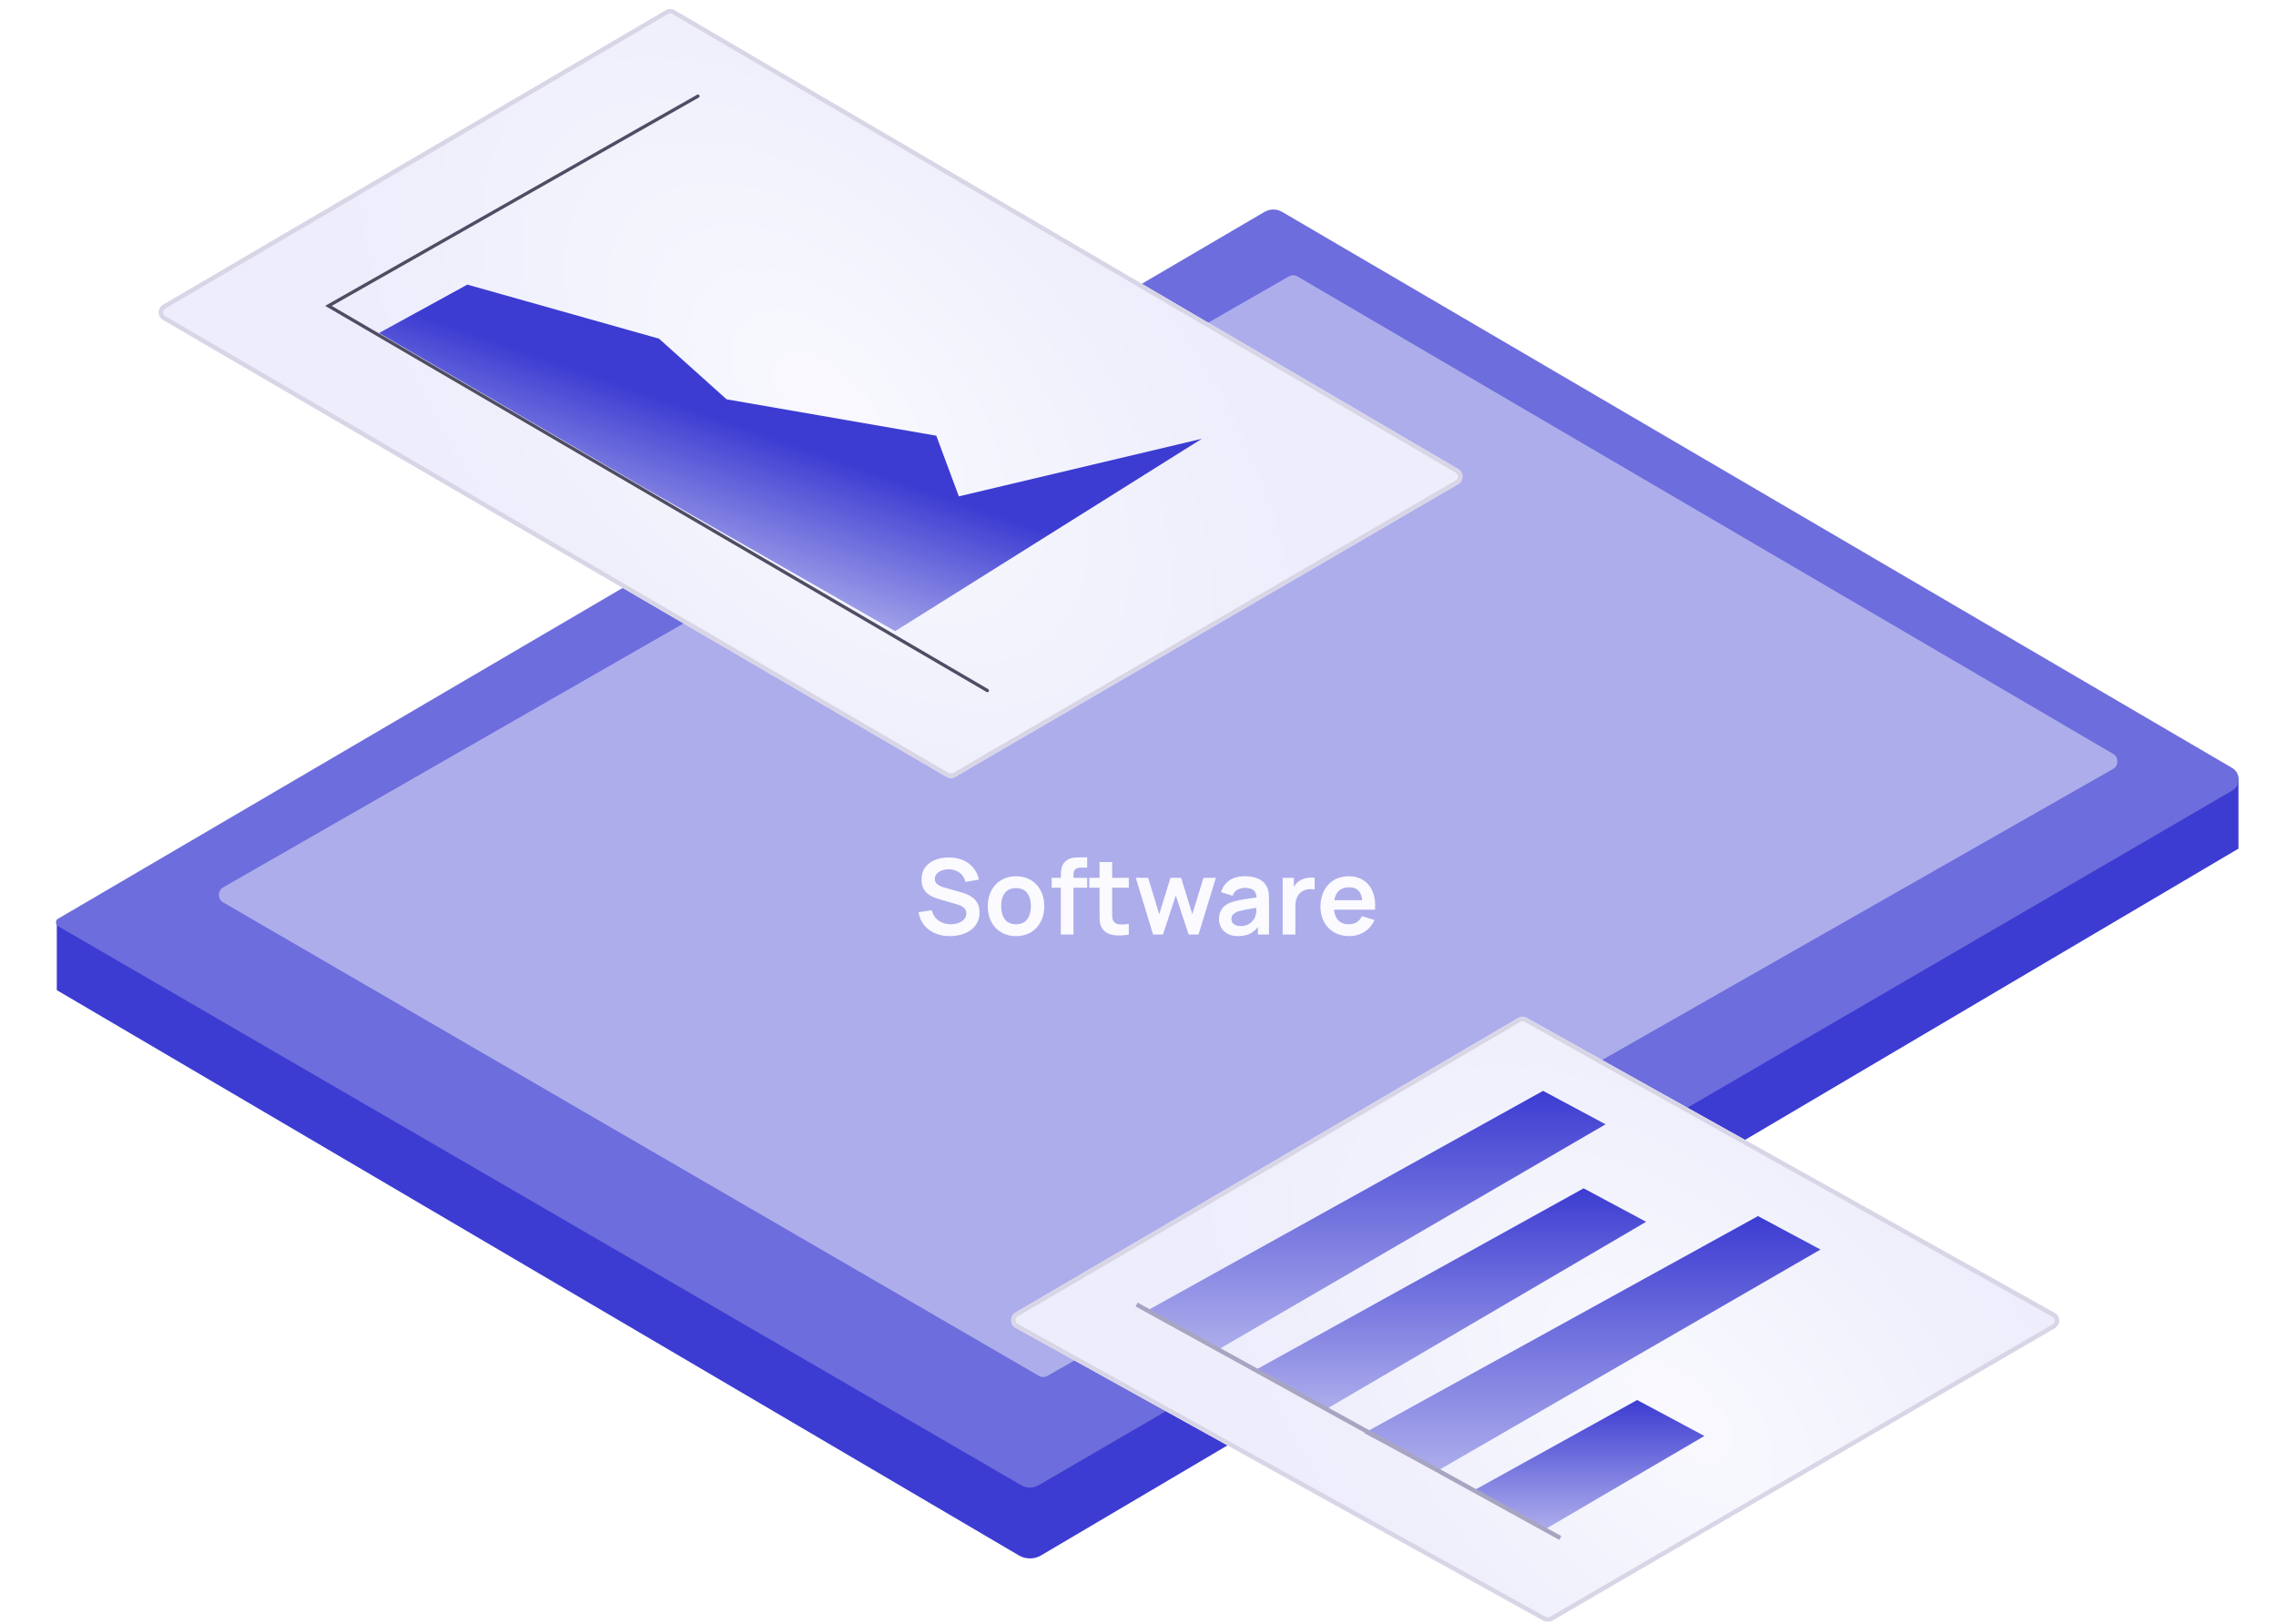 <svg width="520" height="371" viewBox="0 0 520 371" fill="none" xmlns="http://www.w3.org/2000/svg">
<g clip-path="url(#clip0_895_747)">
<path d="M237.859 355.395L511.422 193.908L511.422 178.176L235.324 338.355L12.978 210.092L12.978 226.237L232.785 355.4C234.351 356.321 236.294 356.319 237.859 355.395Z" fill="#3C3CD2"/>
<path d="M288.899 48.421C290.148 47.69 291.694 47.69 292.942 48.42L509.99 175.474C511.972 176.634 511.969 179.5 509.984 180.656L237.326 339.35C236.084 340.073 234.549 340.074 233.306 339.352L13.294 211.636C12.632 211.251 12.63 210.295 13.29 209.908L288.899 48.421Z" fill="#6D6DDD"/>
<path d="M294.452 63.169C295.073 62.812 295.838 62.816 296.457 63.178L482.778 172.245C484.107 173.023 484.095 174.947 482.758 175.709L239.325 314.368C238.706 314.721 237.947 314.718 237.331 314.36L51.013 206.203C49.681 205.43 49.686 203.505 51.022 202.738L294.452 63.169Z" fill="#ADADEC"/>
<g filter="url(#filter0_d_895_747)">
<path d="M333.127 107.17L154.136 2.336C153.511 1.97 152.738 1.97 152.114 2.336L37.248 69.639C35.928 70.412 35.93 72.321 37.252 73.092L216.248 177.476C216.87 177.839 217.639 177.839 218.262 177.477L333.122 110.625C334.445 109.855 334.448 107.944 333.127 107.17Z" fill="#FAFAFF"/>
<path d="M333.127 107.17L154.136 2.336C153.511 1.97 152.738 1.97 152.114 2.336L37.248 69.639C35.928 70.412 35.93 72.321 37.252 73.092L216.248 177.476C216.87 177.839 217.639 177.839 218.262 177.477L333.122 110.625C334.445 109.855 334.448 107.944 333.127 107.17Z" fill="url(#paint0_radial_895_747)" fill-opacity="0.3"/>
<path d="M332.874 107.602C333.865 108.182 333.862 109.615 332.87 110.193L218.01 177.044C217.543 177.316 216.966 177.316 216.5 177.043L37.504 72.66C36.513 72.082 36.511 70.65 37.501 70.07L152.366 2.767C152.834 2.493 153.415 2.493 153.883 2.767L332.874 107.602Z" stroke="#D8D6E6"/>
</g>
<path d="M166.006 91.242L213.918 99.555L219.066 113.413L274.581 100.257L204.524 144.214L146.4 111L86.603 76.094L106.774 65.03L150.564 77.381L166.006 91.242Z" fill="url(#paint1_linear_895_747)"/>
<path d="M225.581 157.787L75.039 69.889L159.455 21.971" stroke="#4F4D63" stroke-width="0.75" stroke-linecap="round"/>
<g filter="url(#filter1_dd_895_747)">
<path d="M469.413 299.996L348.838 232.622C348.219 232.277 347.463 232.284 346.851 232.643L232.036 299.916C230.699 300.699 230.722 302.639 232.076 303.391L352.652 370.316C353.269 370.658 354.02 370.651 354.629 370.296L469.444 303.471C470.782 302.692 470.765 300.752 469.413 299.996Z" fill="#D8D6E6"/>
<path d="M469.413 299.996L348.838 232.622C348.219 232.277 347.463 232.284 346.851 232.643L232.036 299.916C230.699 300.699 230.722 302.639 232.076 303.391L352.652 370.316C353.269 370.658 354.02 370.651 354.629 370.296L469.444 303.471C470.782 302.692 470.765 300.752 469.413 299.996Z" fill="#FAFAFF"/>
<path d="M469.413 299.996L348.838 232.622C348.219 232.277 347.463 232.284 346.851 232.643L232.036 299.916C230.699 300.699 230.722 302.639 232.076 303.391L352.652 370.316C353.269 370.658 354.02 370.651 354.629 370.296L469.444 303.471C470.782 302.692 470.765 300.752 469.413 299.996Z" fill="url(#paint2_radial_895_747)" fill-opacity="0.3"/>
<path d="M469.169 300.433C470.12 300.964 470.191 302.276 469.369 302.92L469.192 303.039L354.378 369.864C353.921 370.13 353.357 370.136 352.895 369.879L232.319 302.953C231.303 302.39 231.286 300.935 232.288 300.347L347.103 233.074C347.562 232.805 348.129 232.8 348.593 233.059L469.169 300.433Z" stroke="#D8D6E6"/>
</g>
<path d="M352.544 249.252L261.761 299.648L278.212 308.438L366.827 256.895L352.544 249.252Z" fill="url(#paint3_linear_895_747)"/>
<path d="M361.812 271.527L286.638 313.143L303.089 321.933L376.095 279.17L361.812 271.527Z" fill="url(#paint4_linear_895_747)"/>
<path d="M336.456 340.701L352.907 349.492L389.41 328.11L374.043 319.894L336.456 340.701Z" fill="url(#paint5_linear_895_747)"/>
<path d="M401.648 277.867L311.678 327.45L328.129 336.241L415.932 285.51L401.648 277.867Z" fill="url(#paint6_linear_895_747)"/>
<path d="M356.488 351.42L259.678 298.067" stroke="#A7A5C1"/>
</g>
<path d="M217.021 213.898C215.757 213.898 214.617 213.678 213.601 213.238C212.593 212.798 211.761 212.17 211.105 211.354C210.457 210.53 210.045 209.554 209.869 208.426L212.869 207.97C213.125 208.994 213.649 209.786 214.441 210.346C215.241 210.906 216.161 211.186 217.201 211.186C217.817 211.186 218.397 211.09 218.941 210.898C219.485 210.706 219.925 210.426 220.261 210.058C220.605 209.69 220.777 209.238 220.777 208.702C220.777 208.462 220.737 208.242 220.657 208.042C220.577 207.834 220.457 207.65 220.297 207.49C220.145 207.33 219.945 207.186 219.697 207.058C219.457 206.922 219.177 206.806 218.857 206.71L214.393 205.39C214.009 205.278 213.593 205.13 213.145 204.946C212.705 204.754 212.285 204.494 211.885 204.166C211.493 203.83 211.169 203.406 210.913 202.894C210.665 202.374 210.541 201.734 210.541 200.974C210.541 199.862 210.821 198.93 211.381 198.178C211.949 197.418 212.709 196.85 213.661 196.474C214.621 196.098 215.685 195.914 216.853 195.922C218.037 195.93 219.093 196.134 220.021 196.534C220.949 196.926 221.725 197.498 222.349 198.25C222.973 199.002 223.413 199.91 223.669 200.974L220.561 201.514C220.433 200.906 220.185 200.39 219.817 199.966C219.457 199.534 219.013 199.206 218.485 198.982C217.965 198.758 217.409 198.638 216.817 198.622C216.241 198.614 215.705 198.702 215.209 198.886C214.721 199.062 214.325 199.318 214.021 199.654C213.725 199.99 213.577 200.382 213.577 200.83C213.577 201.254 213.705 201.602 213.961 201.874C214.217 202.138 214.533 202.35 214.909 202.51C215.293 202.662 215.681 202.79 216.073 202.894L219.169 203.758C219.593 203.87 220.069 204.022 220.597 204.214C221.125 204.406 221.633 204.674 222.121 205.018C222.609 205.362 223.009 205.814 223.321 206.374C223.641 206.934 223.801 207.646 223.801 208.51C223.801 209.406 223.613 210.194 223.237 210.874C222.869 211.546 222.369 212.106 221.737 212.554C221.105 213.002 220.381 213.338 219.565 213.562C218.757 213.786 217.909 213.898 217.021 213.898Z" fill="#FAFAFF"/>
<path d="M232.123 213.898C230.827 213.898 229.695 213.606 228.727 213.022C227.759 212.438 227.007 211.634 226.471 210.61C225.943 209.578 225.679 208.394 225.679 207.058C225.679 205.698 225.951 204.506 226.495 203.482C227.039 202.458 227.795 201.658 228.763 201.082C229.731 200.506 230.851 200.218 232.123 200.218C233.427 200.218 234.563 200.51 235.531 201.094C236.499 201.678 237.251 202.486 237.787 203.518C238.323 204.542 238.591 205.722 238.591 207.058C238.591 208.402 238.319 209.59 237.775 210.622C237.239 211.646 236.487 212.45 235.519 213.034C234.551 213.61 233.419 213.898 232.123 213.898ZM232.123 211.186C233.275 211.186 234.131 210.802 234.691 210.034C235.251 209.266 235.531 208.274 235.531 207.058C235.531 205.802 235.247 204.802 234.679 204.058C234.111 203.306 233.259 202.93 232.123 202.93C231.347 202.93 230.707 203.106 230.203 203.458C229.707 203.802 229.339 204.286 229.099 204.91C228.859 205.526 228.739 206.242 228.739 207.058C228.739 208.314 229.023 209.318 229.591 210.07C230.167 210.814 231.011 211.186 232.123 211.186Z" fill="#FAFAFF"/>
<path d="M242.363 213.538V200.374C242.363 200.046 242.375 199.686 242.399 199.294C242.423 198.894 242.491 198.498 242.603 198.106C242.715 197.714 242.919 197.358 243.215 197.038C243.583 196.63 243.979 196.35 244.403 196.198C244.835 196.038 245.259 195.95 245.675 195.934C246.091 195.91 246.455 195.898 246.767 195.898H248.387V198.25H246.887C246.335 198.25 245.923 198.39 245.651 198.67C245.387 198.942 245.255 199.302 245.255 199.75V213.538H242.363ZM240.275 202.846V200.578H248.387V202.846H240.275Z" fill="#FAFAFF"/>
<path d="M257.901 213.538C257.045 213.698 256.205 213.766 255.381 213.742C254.565 213.726 253.833 213.578 253.185 213.298C252.537 213.01 252.045 212.558 251.709 211.942C251.413 211.382 251.257 210.81 251.241 210.226C251.225 209.642 251.217 208.982 251.217 208.246V196.978H254.097V208.078C254.097 208.598 254.101 209.054 254.109 209.446C254.125 209.838 254.209 210.158 254.361 210.406C254.649 210.886 255.109 211.154 255.741 211.21C256.373 211.266 257.093 211.234 257.901 211.114V213.538ZM248.865 202.846V200.578H257.901V202.846H248.865Z" fill="#FAFAFF"/>
<path d="M263.448 213.538L259.488 200.554L262.32 200.578L264.852 208.894L267.42 200.578H269.856L272.412 208.894L274.956 200.578H277.788L273.828 213.538H271.572L268.632 204.622L265.704 213.538H263.448Z" fill="#FAFAFF"/>
<path d="M282.851 213.898C281.915 213.898 281.123 213.722 280.475 213.37C279.827 213.01 279.335 212.534 278.999 211.942C278.671 211.35 278.507 210.698 278.507 209.986C278.507 209.362 278.611 208.802 278.819 208.306C279.027 207.802 279.347 207.37 279.779 207.01C280.211 206.642 280.771 206.342 281.459 206.11C281.979 205.942 282.587 205.79 283.283 205.654C283.987 205.518 284.747 205.394 285.563 205.282C286.387 205.162 287.247 205.034 288.143 204.898L287.111 205.486C287.119 204.59 286.919 203.93 286.511 203.506C286.103 203.082 285.415 202.87 284.447 202.87C283.863 202.87 283.299 203.006 282.755 203.278C282.211 203.55 281.831 204.018 281.615 204.682L278.975 203.854C279.295 202.758 279.903 201.878 280.799 201.214C281.703 200.55 282.919 200.218 284.447 200.218C285.599 200.218 286.611 200.406 287.483 200.782C288.363 201.158 289.015 201.774 289.439 202.63C289.671 203.086 289.811 203.554 289.859 204.034C289.907 204.506 289.931 205.022 289.931 205.582V213.538H287.399V210.73L287.819 211.186C287.235 212.122 286.551 212.81 285.767 213.25C284.991 213.682 284.019 213.898 282.851 213.898ZM283.427 211.594C284.083 211.594 284.643 211.478 285.107 211.246C285.571 211.014 285.939 210.73 286.211 210.394C286.491 210.058 286.679 209.742 286.775 209.446C286.927 209.078 287.011 208.658 287.027 208.186C287.051 207.706 287.063 207.318 287.063 207.022L287.951 207.286C287.079 207.422 286.331 207.542 285.707 207.646C285.083 207.75 284.547 207.85 284.099 207.946C283.651 208.034 283.255 208.134 282.911 208.246C282.575 208.366 282.291 208.506 282.059 208.666C281.827 208.826 281.647 209.01 281.519 209.218C281.399 209.426 281.339 209.67 281.339 209.95C281.339 210.27 281.419 210.554 281.579 210.802C281.739 211.042 281.971 211.234 282.275 211.378C282.587 211.522 282.971 211.594 283.427 211.594Z" fill="#FAFAFF"/>
<path d="M293.055 213.538V200.578H295.611V203.734L295.299 203.326C295.459 202.894 295.671 202.502 295.935 202.15C296.207 201.79 296.531 201.494 296.907 201.262C297.227 201.046 297.579 200.878 297.963 200.758C298.355 200.63 298.755 200.554 299.163 200.53C299.571 200.498 299.967 200.514 300.351 200.578V203.278C299.967 203.166 299.523 203.13 299.019 203.17C298.523 203.21 298.075 203.35 297.675 203.59C297.275 203.806 296.947 204.082 296.691 204.418C296.443 204.754 296.259 205.138 296.139 205.57C296.019 205.994 295.959 206.454 295.959 206.95V213.538H293.055Z" fill="#FAFAFF"/>
<path d="M308.298 213.898C306.986 213.898 305.834 213.614 304.842 213.046C303.85 212.478 303.074 211.69 302.514 210.682C301.962 209.674 301.686 208.514 301.686 207.202C301.686 205.786 301.958 204.558 302.502 203.518C303.046 202.47 303.802 201.658 304.77 201.082C305.738 200.506 306.858 200.218 308.13 200.218C309.474 200.218 310.614 200.534 311.55 201.166C312.494 201.79 313.194 202.674 313.65 203.818C314.106 204.962 314.278 206.31 314.166 207.862H311.298V206.806C311.29 205.398 311.042 204.37 310.554 203.722C310.066 203.074 309.298 202.75 308.25 202.75C307.066 202.75 306.186 203.118 305.61 203.854C305.034 204.582 304.746 205.65 304.746 207.058C304.746 208.37 305.034 209.386 305.61 210.106C306.186 210.826 307.026 211.186 308.13 211.186C308.842 211.186 309.454 211.03 309.966 210.718C310.486 210.398 310.886 209.938 311.166 209.338L314.022 210.202C313.526 211.37 312.758 212.278 311.718 212.926C310.686 213.574 309.546 213.898 308.298 213.898ZM303.834 207.862V205.678H312.75V207.862H303.834Z" fill="#FAFAFF"/>
<defs>
<filter id="filter0_d_895_747" x="29.26" y="-4.938" width="311.856" height="189.687" filterUnits="userSpaceOnUse" color-interpolation-filters="sRGB">
<feFlood flood-opacity="0" result="BackgroundImageFix"/>
<feColorMatrix in="SourceAlpha" type="matrix" values="0 0 0 0 0 0 0 0 0 0 0 0 0 0 0 0 0 0 127 0" result="hardAlpha"/>
<feOffset/>
<feGaussianBlur stdDeviation="3.5"/>
<feComposite in2="hardAlpha" operator="out"/>
<feColorMatrix type="matrix" values="0 0 0 0 0.118 0 0 0 0 0.106 0 0 0 0 0.224 0 0 0 0.1 0"/>
<feBlend mode="normal" in2="BackgroundImageFix" result="effect1_dropShadow_895_747"/>
<feBlend mode="normal" in="SourceGraphic" in2="effect1_dropShadow_895_747" result="shape"/>
</filter>
<filter id="filter1_dd_895_747" x="224.047" y="225.368" width="253.391" height="152.199" filterUnits="userSpaceOnUse" color-interpolation-filters="sRGB">
<feFlood flood-opacity="0" result="BackgroundImageFix"/>
<feColorMatrix in="SourceAlpha" type="matrix" values="0 0 0 0 0 0 0 0 0 0 0 0 0 0 0 0 0 0 127 0" result="hardAlpha"/>
<feOffset/>
<feGaussianBlur stdDeviation="3.5"/>
<feComposite in2="hardAlpha" operator="out"/>
<feColorMatrix type="matrix" values="0 0 0 0 0.118 0 0 0 0 0.106 0 0 0 0 0.224 0 0 0 0.1 0"/>
<feBlend mode="normal" in2="BackgroundImageFix" result="effect1_dropShadow_895_747"/>
<feColorMatrix in="SourceAlpha" type="matrix" values="0 0 0 0 0 0 0 0 0 0 0 0 0 0 0 0 0 0 127 0" result="hardAlpha"/>
<feOffset/>
<feGaussianBlur stdDeviation="3.5"/>
<feComposite in2="hardAlpha" operator="out"/>
<feColorMatrix type="matrix" values="0 0 0 0 0.118 0 0 0 0 0.106 0 0 0 0 0.224 0 0 0 0.1 0"/>
<feBlend mode="normal" in2="effect1_dropShadow_895_747" result="effect2_dropShadow_895_747"/>
<feBlend mode="normal" in="SourceGraphic" in2="effect2_dropShadow_895_747" result="shape"/>
</filter>
<radialGradient id="paint0_radial_895_747" cx="0" cy="0" r="1" gradientUnits="userSpaceOnUse" gradientTransform="translate(188.866 92.257) rotate(-135) scale(144.427 81.201)">
<stop stop-color="#F6F6FF"/>
<stop offset="1" stop-color="#CDCDF6"/>
</radialGradient>
<linearGradient id="paint1_linear_895_747" x1="194.48" y1="73.105" x2="172.201" y2="137.364" gradientUnits="userSpaceOnUse">
<stop offset="0.457" stop-color="#3C3CD2"/>
<stop offset="1" stop-color="#ADADEC"/>
</linearGradient>
<radialGradient id="paint2_radial_895_747" cx="0" cy="0" r="1" gradientUnits="userSpaceOnUse" gradientTransform="translate(383.581 322.595) rotate(-135) scale(144.427 81.201)">
<stop stop-color="#F6F6FF"/>
<stop offset="1" stop-color="#CDCDF6"/>
</radialGradient>
<linearGradient id="paint3_linear_895_747" x1="314.294" y1="249.252" x2="314.294" y2="308.438" gradientUnits="userSpaceOnUse">
<stop stop-color="#3C3CD2"/>
<stop offset="1" stop-color="#ADADEC"/>
</linearGradient>
<linearGradient id="paint4_linear_895_747" x1="331.366" y1="271.527" x2="331.366" y2="321.933" gradientUnits="userSpaceOnUse">
<stop stop-color="#3C3CD2"/>
<stop offset="1" stop-color="#ADADEC"/>
</linearGradient>
<linearGradient id="paint5_linear_895_747" x1="362.933" y1="319.894" x2="362.933" y2="349.492" gradientUnits="userSpaceOnUse">
<stop stop-color="#3C3CD2"/>
<stop offset="1" stop-color="#ADADEC"/>
</linearGradient>
<linearGradient id="paint6_linear_895_747" x1="363.805" y1="277.867" x2="363.805" y2="336.241" gradientUnits="userSpaceOnUse">
<stop stop-color="#3C3CD2"/>
<stop offset="1" stop-color="#ADADEC"/>
</linearGradient>
<clipPath id="clip0_895_747">
<rect width="520" height="370" fill="white" transform="translate(0 0.538)"/>
</clipPath>
</defs>
</svg>
